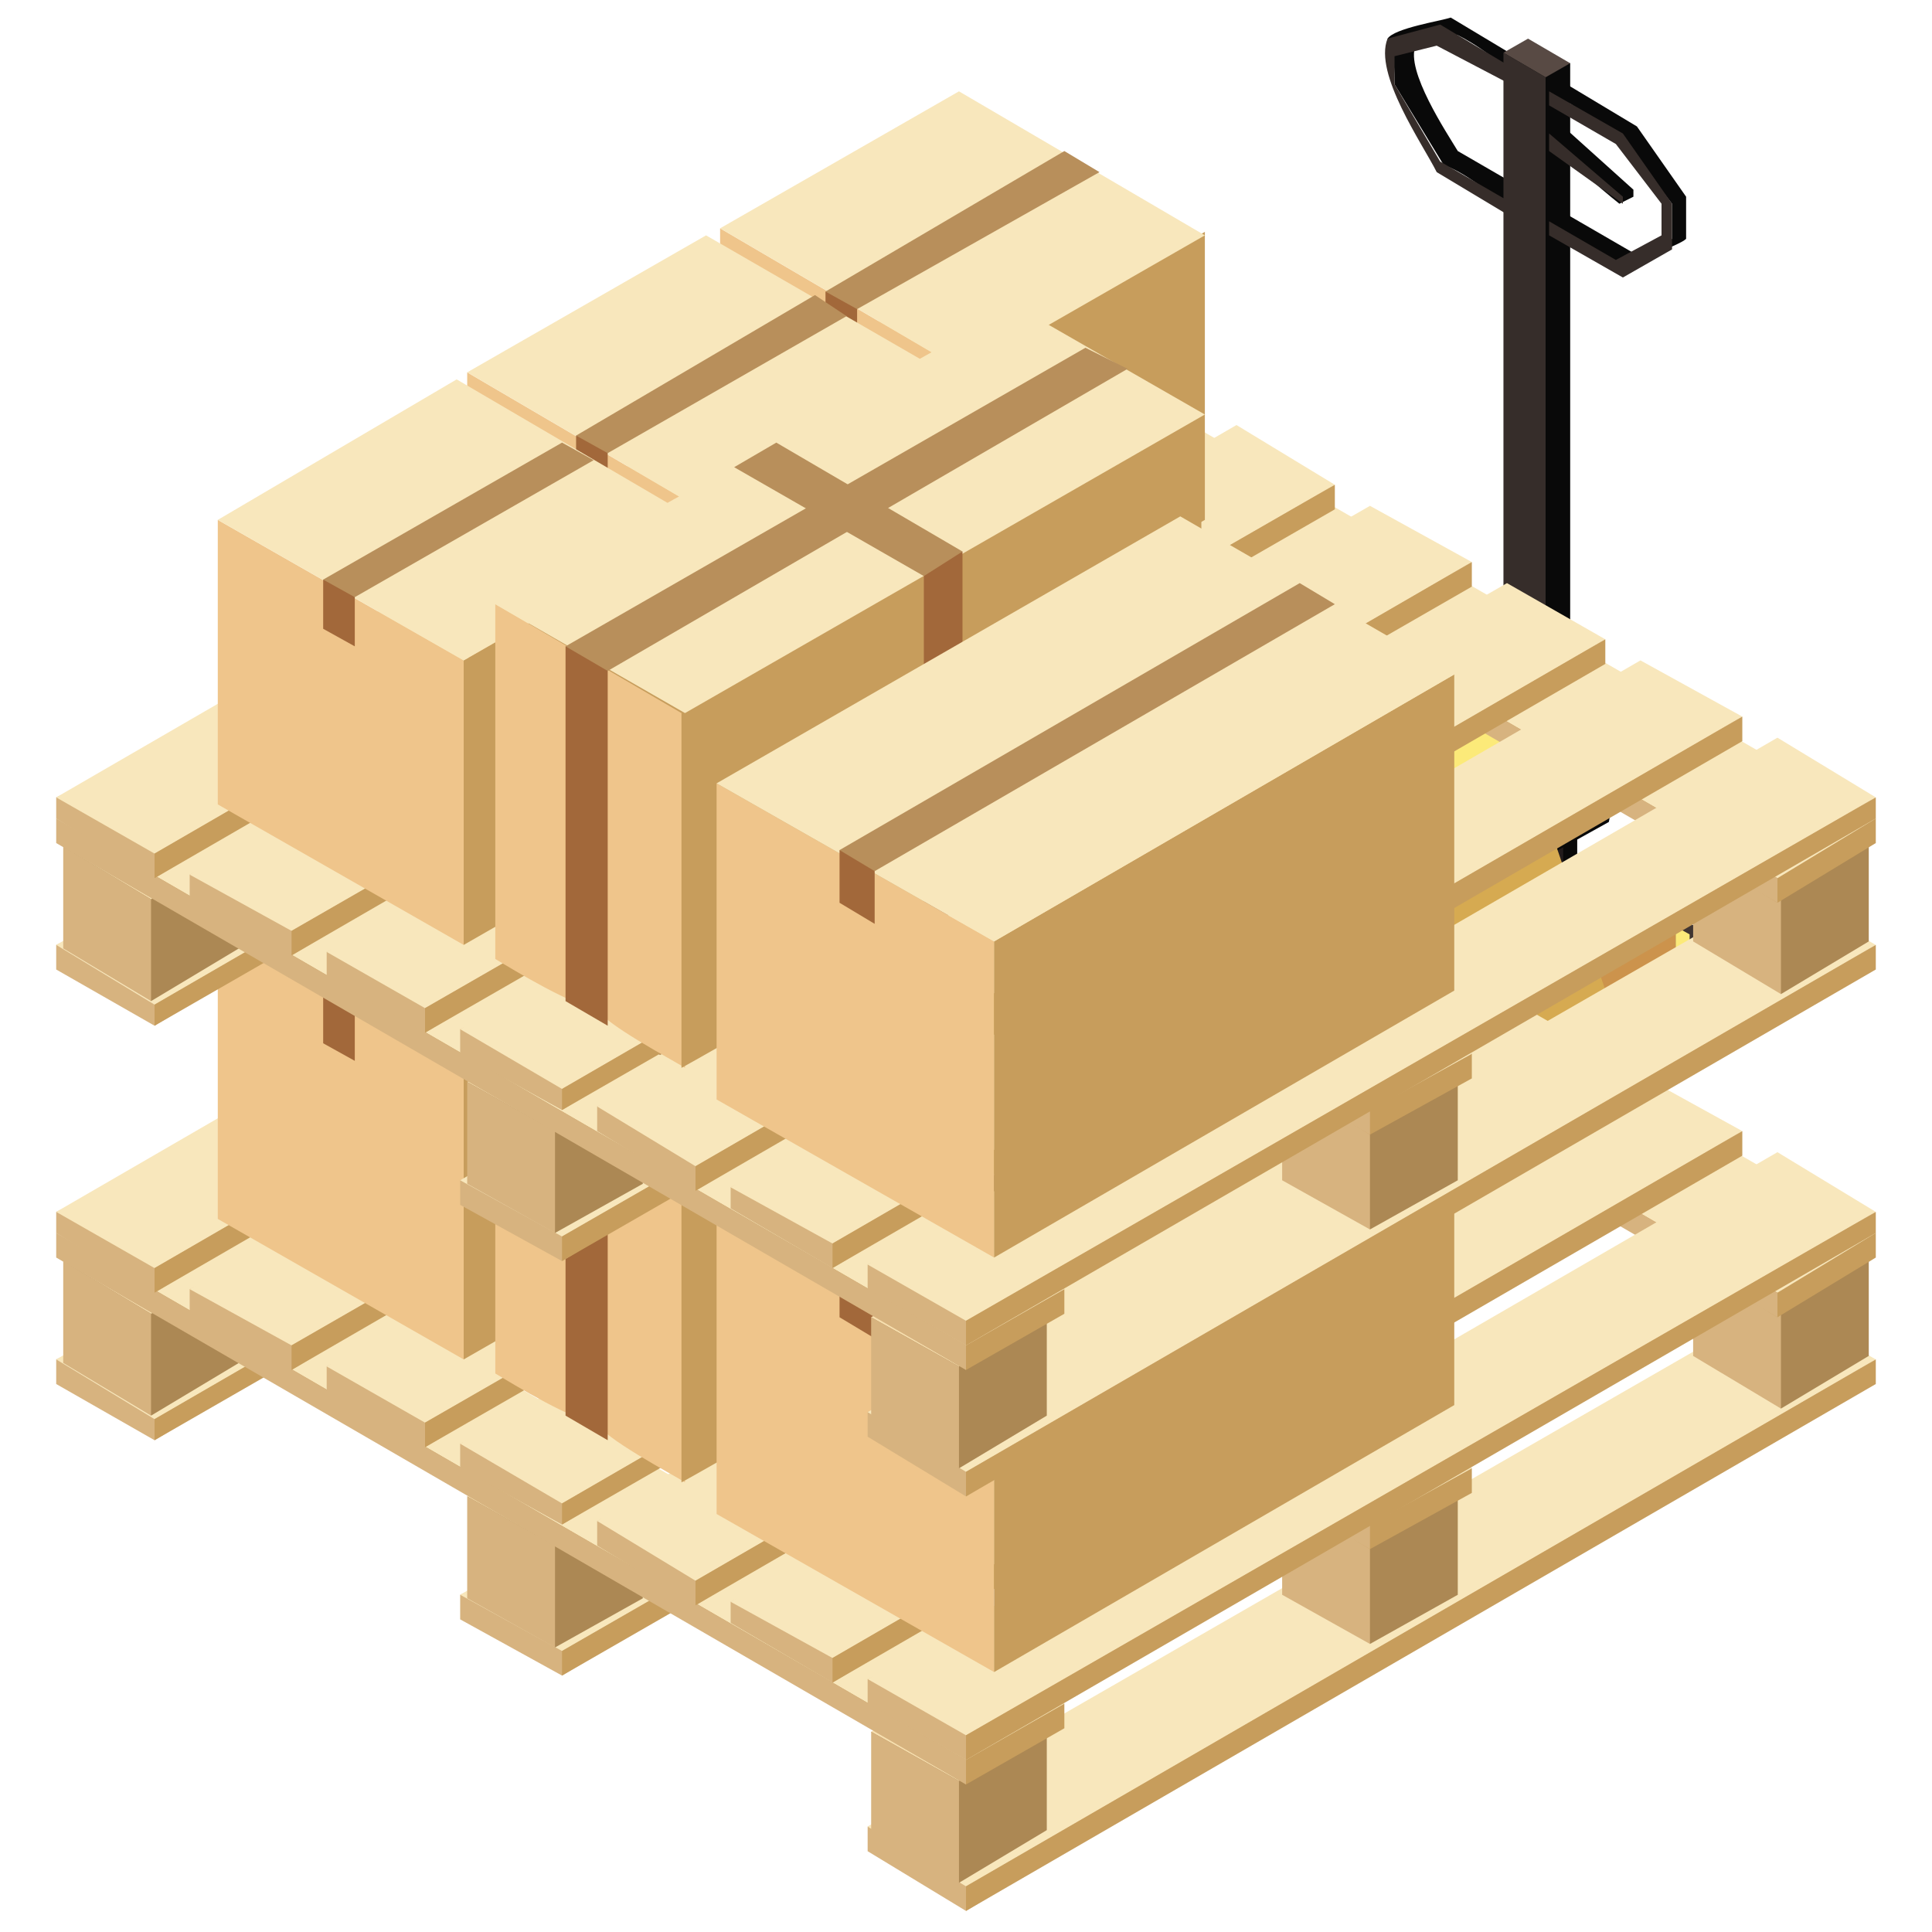<?xml version="1.0" encoding="utf-8"?>
<!-- Generator: Adobe Illustrator 27.8.0, SVG Export Plug-In . SVG Version: 6.00 Build 0)  -->
<svg version="1.1" id="Ebene_1" xmlns="http://www.w3.org/2000/svg" xmlns:xlink="http://www.w3.org/1999/xlink" x="0px" y="0px"
	 viewBox="0 0 55 55" style="enable-background:new 0 0 55 55;" xml:space="preserve">
<style type="text/css">
	.st0{fill:#090909;}
	.st1{fill:#221B1B;}
	.st2{fill:#362D2A;}
	.st3{fill:#584A44;}
	.st4{fill:#554541;}
	.st5{fill:#695851;}
	.st6{fill:#846F6A;}
	.st7{fill:#403531;}
	.st8{fill:#FCEA79;}
	.st9{fill:#CC934C;}
	.st10{fill:#E4BE60;}
	.st11{fill:#D6AA51;}
	.st12{fill:#D7B37F;}
	.st13{fill:#F8E7BC;}
	.st14{fill:#C79D5C;}
	.st15{fill:#AC8854;}
	.st16{fill:#F7DFAF;}
	.st17{fill:#EFC58B;}
	.st18{fill:#B88F5B;}
	.st19{fill:#A2683A;}
</style>
<g>
	<g>
		<polygon class="st0" points="44.9,23.3 44.9,26.6 44.5,26.9 44.4,23.5 		"/>
		<polygon class="st1" points="44.5,23.6 44.5,26.9 44,26.9 43.5,23.3 		"/>
		<polygon class="st2" points="44,23.6 44,26.9 43.5,26.6 43.5,23.3 		"/>
		<path class="st3" d="M43.5,23v0.3l0.4,0.2c0.3,0,0.8,0,1-0.2V23l-0.4-0.2H44L43.5,23z"/>
	</g>
	<g>
		<polygon class="st4" points="44.6,30.3 43.5,29.7 43.5,27.9 45.1,28.2 		"/>
		<polygon class="st5" points="44.6,28.5 43.5,27.9 44.6,26 47.2,25.7 		"/>
		<polygon class="st6" points="45.7,26.6 44.6,26 46.2,25.1 47.2,25.7 		"/>
		<polygon class="st7" points="48.3,26.4 47.2,25.7 45.7,26.6 44.6,28.5 44.6,30.3 45.7,31 47.2,30.1 48.3,28.2 		"/>
		<polygon class="st8" points="48.1,26.6 48.1,28.2 47.2,29.9 45.8,30.7 45.3,30.4 46.7,29.6 47.7,27.9 47.7,26.4 47.2,26.1 		"/>
		<polygon class="st9" points="47.7,26.4 47.7,27.9 46.7,29.6 45.3,30.4 44.8,30.1 44.8,28.5 45.8,26.9 47.2,26.1 		"/>
	</g>
</g>
<g>
	<g>
		<path class="st0" d="M41.1,4.7c0.6,0.2,1.5,0.9,2,1.4l0.3-0.2V5.4l-1.9-1.1c-0.3-0.5-1.5-2.3-1.2-3L41.5,1
			c0.4,0.2,1.4,0.8,1.5,1.3l0.3-0.2V1.7l-2-1.2c-0.3,0.1-1.6,0.3-1.8,0.6c0.2,0.3,0.2,1,0.2,1.3C39.7,2.4,41.1,4.7,41.1,4.7z"/>
		<path class="st2" d="M40.9,4.9l2,1.2V5.7L41,4.6l-1.3-2.2V1.6l1.2-0.3L43,2.4V1.9l-2-1.2l-1.5,0.4C39.1,2.1,40.5,4.1,40.9,4.9z"/>
	</g>
	<g>
		<path class="st0" d="M44,24.4l1.8-1c0.2-0.8-0.5-2.5-0.8-3.2l-2.1-0.1L44,24.4z"/>
		<polygon class="st3" points="44,20.7 42.8,20.1 43.8,19.5 45,20.2 		"/>
		<polygon class="st2" points="44,24.4 42.8,23.7 42.8,20.1 44,20.7 		"/>
	</g>
	<g>
		<polygon class="st0" points="44,20.7 44.3,20.8 44.7,20.4 44.7,1.8 42.8,1.5 		"/>
		<polygon class="st3" points="44,2.2 42.8,1.5 43.5,1.1 44.7,1.8 		"/>
		<path class="st2" d="M44,20.7c-0.3,0-0.9-0.5-1.2-0.7V1.5L44,2.2V20.7z"/>
	</g>
	<g>
		<path class="st0" d="M46.5,5.6l-0.4,0.2c-0.5-0.4-1.7-1.4-2-2l0.4-0.2l2,1.8V5.6z"/>
		<polygon class="st2" points="46.2,5.8 44.1,4.3 44.1,3.8 46.2,5.6 		"/>
	</g>
	<g>
		<path class="st0" d="M46.1,7.7l-1.9-1.4l0.4-0.2l1.9,1.1l1.1-0.4v-1L46.2,4l-2-1.4l0.4-0.2l2,1.2l1.4,2v1.2
			C47.8,7,46.3,7.5,46.1,7.7z"/>
		<polygon class="st2" points="46.2,7.9 44.1,6.7 44.1,6.3 46,7.4 47.3,6.7 47.3,5.8 46,4.1 44.1,3 44.1,2.6 46.2,3.8 47.6,5.8 
			47.6,7.1 		"/>
	</g>
</g>
<g>
	<g>
		<polygon class="st9" points="43.9,23 42.7,23.6 42.7,22.5 43.9,22.2 		"/>
		<polygon class="st8" points="43.9,22.2 43.9,21.4 42.9,20.8 41.5,20.8 40.6,21.4 40.6,22.2 41.5,22.8 42.9,22.8 		"/>
	</g>
	<g>
		<path class="st10" d="M46.9,31.7L43.6,35l-10.1-5.8c-0.6-1.1,2.4-5.6,2.9-6.6l4.3,2.5L46.9,31.7z"/>
		<polygon class="st8" points="44,23.2 39.7,20.8 36.5,22.6 40.8,25.1 		"/>
		<path class="st9" d="M46.9,33.1v-1.4l-2.4-0.1c-0.4,0.8-1,2.5-0.8,3.4L46.9,33.1z"/>
		<polygon class="st11" points="46.9,31.7 44,23.2 40.8,25.1 43.6,33.6 		"/>
	</g>
</g>
<g>
	<g>
		<g>
			<polygon class="st12" points="1.6,39.4 1.6,38.7 30.3,25.4 4.4,41 			"/>
			<polygon class="st13" points="4.4,40.4 1.6,38.7 27.5,23.8 30.3,25.4 			"/>
			<polygon class="st14" points="4.4,41 4.4,40.4 30.3,25.4 30.3,26.1 			"/>
		</g>
		<g>
			<polygon class="st15" points="6.8,35.9 6.8,38.8 4.3,40.3 1.8,35.9 			"/>
			<polygon class="st16" points="4.3,37.4 1.8,35.9 4.3,34.5 6.8,35.9 			"/>
			<polygon class="st12" points="4.3,37.4 4.3,40.3 1.8,38.8 1.8,35.9 			"/>
		</g>
		<g>
			<polygon class="st15" points="18.5,29.2 18.5,32.1 16,33.5 13.5,29.2 			"/>
			<polygon class="st16" points="16,30.6 13.5,29.2 16,27.7 18.5,29.2 			"/>
			<polygon class="st12" points="16,30.6 16,33.5 13.5,32.1 13.5,29.2 			"/>
		</g>
		<g>
			<polygon class="st15" points="30.2,22.4 30.2,25.3 27.7,26.7 25.2,22.4 			"/>
			<polygon class="st16" points="27.7,23.9 25.2,22.4 27.7,21 30.2,22.4 			"/>
			<polygon class="st12" points="27.7,23.9 27.7,26.7 25.2,25.3 25.2,22.4 			"/>
		</g>
	</g>
	<g>
		<g>
			<polygon class="st12" points="13.1,46.1 13.1,45.4 41.9,32.1 16,47.7 			"/>
			<polygon class="st13" points="16,47 13.1,45.4 39,30.4 41.9,32.1 			"/>
			<polygon class="st14" points="16,47.7 16,47 41.9,32.1 41.9,32.8 			"/>
		</g>
		<g>
			<polygon class="st15" points="18.3,42.6 18.3,45.5 15.8,46.9 13.3,42.6 			"/>
			<polygon class="st16" points="15.8,44 13.3,42.6 15.8,41.2 18.3,42.6 			"/>
			<polygon class="st12" points="15.8,44 15.8,46.9 13.3,45.5 13.3,42.6 			"/>
		</g>
		<g>
			<polygon class="st15" points="30,35.8 30,38.7 27.5,40.2 25,35.8 			"/>
			<polygon class="st16" points="27.5,37.3 25,35.8 27.5,34.4 30,35.8 			"/>
			<polygon class="st12" points="27.5,37.3 27.5,40.2 25,38.7 25,35.8 			"/>
		</g>
		<g>
			<polygon class="st15" points="41.7,29.1 41.7,32 39.2,33.4 36.7,29.1 			"/>
			<polygon class="st16" points="39.2,30.5 36.7,29.1 39.2,27.6 41.7,29.1 			"/>
			<polygon class="st12" points="39.2,30.5 39.2,33.4 36.7,32 36.7,29.1 			"/>
		</g>
	</g>
	<g>
		<g>
			<polygon class="st12" points="24.7,52.7 24.7,52 53.4,38.7 27.5,54.4 			"/>
			<polygon class="st13" points="27.5,53.7 24.7,52 50.6,37.1 53.4,38.7 			"/>
			<polygon class="st14" points="27.5,54.4 27.5,53.7 53.4,38.7 53.4,39.4 			"/>
		</g>
		<g>
			<polygon class="st15" points="29.8,49.3 29.8,52.1 27.3,53.6 24.8,49.3 			"/>
			<polygon class="st16" points="27.3,50.7 24.8,49.3 27.3,47.8 29.8,49.3 			"/>
			<polygon class="st12" points="27.3,50.7 27.3,53.6 24.8,52.1 24.8,49.3 			"/>
		</g>
		<g>
			<polygon class="st15" points="41.5,42.5 41.5,45.4 39,46.8 36.5,42.5 			"/>
			<polygon class="st16" points="39,43.9 36.5,42.5 39,41.1 41.5,42.5 			"/>
			<polygon class="st12" points="39,43.9 39,46.8 36.5,45.4 36.5,42.5 			"/>
		</g>
		<g>
			<polygon class="st15" points="53.2,35.7 53.2,38.6 50.7,40.1 48.2,35.7 			"/>
			<polygon class="st16" points="50.7,37.2 48.2,35.7 50.7,34.3 53.2,35.7 			"/>
			<polygon class="st12" points="50.7,37.2 50.7,40.1 48.2,38.6 48.2,35.7 			"/>
		</g>
	</g>
	<g>
		<polygon class="st14" points="30.3,49.2 30.3,48.5 1.6,35.1 27.5,50.8 		"/>
		<polygon class="st13" points="27.5,50.1 30.3,48.5 4.4,33.5 1.6,35.1 		"/>
		<polygon class="st12" points="27.5,50.8 27.5,50.1 1.6,35.1 1.6,35.8 		"/>
	</g>
	<g>
		<polygon class="st14" points="41.9,42.5 41.9,41.8 13.1,28.5 39,44.1 		"/>
		<polygon class="st13" points="39,43.4 41.9,41.8 16,26.9 13.1,28.5 		"/>
		<polygon class="st12" points="39,44.1 39,43.4 13.1,28.5 13.1,29.2 		"/>
	</g>
	<g>
		<polygon class="st14" points="53.4,35.8 53.4,35.1 24.7,21.8 50.6,37.5 		"/>
		<polygon class="st13" points="50.6,36.8 53.4,35.1 27.5,20.2 24.7,21.8 		"/>
		<polygon class="st12" points="50.6,37.5 50.6,36.8 24.7,21.8 24.7,22.5 		"/>
	</g>
	<g>
		<polygon class="st12" points="1.6,35.1 1.6,34.5 30.3,21.1 4.4,36.8 		"/>
		<polygon class="st13" points="4.4,36.1 1.6,34.5 27.5,19.5 30.3,21.1 		"/>
		<polygon class="st14" points="4.4,36.8 4.4,36.1 30.3,21.1 30.3,21.8 		"/>
	</g>
	<g>
		<polygon class="st12" points="5.4,37.4 5.4,36.7 34.2,23.4 8.3,39 		"/>
		<polygon class="st13" points="8.3,38.3 5.4,36.7 31.3,21.7 34.2,23.4 		"/>
		<polygon class="st14" points="8.3,39 8.3,38.3 34.2,23.4 34.2,24 		"/>
	</g>
	<g>
		<polygon class="st12" points="9.3,39.6 9.3,38.9 38,25.6 12.1,41.2 		"/>
		<polygon class="st13" points="12.1,40.5 9.3,38.9 35.2,23.9 38,25.6 		"/>
		<polygon class="st14" points="12.1,41.2 12.1,40.5 38,25.6 38,26.3 		"/>
	</g>
	<g>
		<polygon class="st12" points="13.1,41.8 13.1,41.1 41.9,27.8 16,43.4 		"/>
		<polygon class="st13" points="16,42.8 13.1,41.1 39,26.2 41.9,27.8 		"/>
		<polygon class="st14" points="16,43.4 16,42.8 41.9,27.8 41.9,28.5 		"/>
	</g>
	<g>
		<polygon class="st12" points="17,44 17,43.3 45.7,30 19.8,45.7 		"/>
		<polygon class="st13" points="19.8,45 17,43.3 42.9,28.4 45.7,30 		"/>
		<polygon class="st14" points="19.8,45.7 19.8,45 45.7,30 45.7,30.7 		"/>
	</g>
	<g>
		<polygon class="st12" points="20.8,46.2 20.8,45.6 49.6,32.2 23.7,47.9 		"/>
		<polygon class="st13" points="23.7,47.2 20.8,45.6 46.7,30.6 49.6,32.2 		"/>
		<polygon class="st14" points="23.7,47.9 23.7,47.2 49.6,32.2 49.6,32.9 		"/>
	</g>
	<g>
		<polygon class="st12" points="24.7,48.5 24.7,47.8 53.4,34.5 27.5,50.1 		"/>
		<polygon class="st13" points="27.5,49.4 24.7,47.8 50.6,32.8 53.4,34.5 		"/>
		<polygon class="st14" points="27.5,50.1 27.5,49.4 53.4,34.5 53.4,35.1 		"/>
	</g>
</g>
<g>
	<polygon class="st17" points="27.5,22.4 20.5,18.3 20.5,26.4 27.5,30.5 	"/>
	<polygon class="st14" points="34.3,26.6 27.5,30.5 27.5,22.4 34.3,18.4 	"/>
	<polygon class="st13" points="27.3,14.4 34.3,18.5 27.5,22.4 20.5,18.3 	"/>
	<g>
		<polygon class="st18" points="24.4,20.6 24.1,20.7 23.5,20.1 30.3,16.1 31.3,16.7 		"/>
		<polygon class="st19" points="24.4,21.9 23.5,21.4 23.5,20.1 24.4,20.6 		"/>
	</g>
</g>
<g>
	<polygon class="st17" points="20.3,26.5 13.3,22.4 13.3,30.5 20.3,34.6 	"/>
	<polygon class="st14" points="27.1,30.7 20.3,34.6 20.3,26.5 27.2,22.5 	"/>
	<polygon class="st13" points="20.1,18.5 27.2,22.6 20.3,26.5 13.3,22.4 	"/>
	<g>
		<polygon class="st18" points="17.3,24.7 16.9,24.8 16.4,24.2 23.2,20.2 24.1,20.8 		"/>
		<polygon class="st19" points="17.3,26 16.4,25.5 16.4,24.2 17.3,24.7 		"/>
	</g>
</g>
<g>
	<polygon class="st17" points="13.2,30.6 6.2,26.6 6.2,34.7 13.2,38.7 	"/>
	<polygon class="st14" points="20,34.8 13.2,38.7 13.2,30.6 20,26.7 	"/>
	<polygon class="st13" points="13,22.6 20,26.7 13.2,30.6 6.2,26.6 	"/>
	<g>
		<polygon class="st18" points="10.1,28.8 9.8,28.9 9.2,28.3 16,24.4 16.9,24.9 		"/>
		<polygon class="st19" points="10.1,30.2 9.2,29.7 9.2,28.3 10.1,28.8 		"/>
	</g>
</g>
<g>
	<path class="st17" d="M19.4,32.1L14.1,29v10.1c0.5,0.3,2.3,1.4,2.9,1.4c0.1,0.4,2.2,1.5,2.5,1.7V32.1H19.4z"/>
	<path class="st14" d="M34.2,33.7l-6.8,3.9l-0.6,0.1c0.4,0.1-7.2,4.4-7.4,4.5V32.1l14.8-8.5V33.7z"/>
	<path class="st13" d="M28.9,20.5l5.4,3.1l-14.8,8.5L14.1,29c0.3-0.1,7.2-4.5,7.5-4C21.3,24.6,28.6,20.7,28.9,20.5z"/>
	<g>
		<polygon class="st18" points="17.3,30.9 16.8,31 16.1,30.2 30.9,21.7 32.1,22.3 		"/>
		<polygon class="st19" points="17.3,41 16.1,40.3 16.1,30.2 17.3,30.9 		"/>
	</g>
	<g>
		<polygon class="st18" points="26.3,28.2 26.7,28.3 27.4,27.5 22.1,24.4 20.9,25.1 		"/>
		<polygon class="st19" points="26.3,38.3 27.4,37.6 27.4,27.5 26.3,28.2 		"/>
	</g>
</g>
<g>
	<polygon class="st17" points="28.3,38.6 20.4,34.1 20.4,43.1 28.3,47.6 	"/>
	<polygon class="st14" points="41.4,40 28.3,47.6 28.3,38.6 41.4,31 	"/>
	<polygon class="st13" points="33.6,26.5 41.4,31 28.3,38.6 20.4,34.1 	"/>
	<g>
		<polygon class="st18" points="24.9,36.6 24.5,36.7 23.9,36 37,28.4 38,29 		"/>
		<polygon class="st19" points="24.9,38.1 23.9,37.5 23.9,36 24.9,36.6 		"/>
	</g>
</g>
<g>
	<g>
		<g>
			<polygon class="st12" points="1.6,27.6 1.6,26.9 30.3,13.6 4.4,29.2 			"/>
			<polygon class="st13" points="4.4,28.6 1.6,26.9 27.5,12 30.3,13.6 			"/>
			<polygon class="st14" points="4.4,29.2 4.4,28.6 30.3,13.6 30.3,14.3 			"/>
		</g>
		<g>
			<polygon class="st15" points="6.8,24.1 6.8,27 4.3,28.5 1.8,24.1 			"/>
			<polygon class="st16" points="4.3,25.6 1.8,24.1 4.3,22.7 6.8,24.1 			"/>
			<polygon class="st12" points="4.3,25.6 4.3,28.5 1.8,27 1.8,24.1 			"/>
		</g>
		<g>
			<polygon class="st15" points="18.5,17.4 18.5,20.3 16,21.7 13.5,17.4 			"/>
			<polygon class="st16" points="16,18.8 13.5,17.4 16,15.9 18.5,17.4 			"/>
			<polygon class="st12" points="16,18.8 16,21.7 13.5,20.3 13.5,17.4 			"/>
		</g>
		<g>
			<polygon class="st15" points="30.2,10.6 30.2,13.5 27.7,14.9 25.2,10.6 			"/>
			<polygon class="st16" points="27.7,12.1 25.2,10.6 27.7,9.2 30.2,10.6 			"/>
			<polygon class="st12" points="27.7,12.1 27.7,14.9 25.2,13.5 25.2,10.6 			"/>
		</g>
	</g>
	<g>
		<g>
			<polygon class="st12" points="13.1,34.3 13.1,33.6 41.9,20.3 16,35.9 			"/>
			<polygon class="st13" points="16,35.2 13.1,33.6 39,18.6 41.9,20.3 			"/>
			<polygon class="st14" points="16,35.9 16,35.2 41.9,20.3 41.9,21 			"/>
		</g>
		<g>
			<polygon class="st15" points="18.3,30.8 18.3,33.7 15.8,35.1 13.3,30.8 			"/>
			<polygon class="st16" points="15.8,32.2 13.3,30.8 15.8,29.4 18.3,30.8 			"/>
			<polygon class="st12" points="15.8,32.2 15.8,35.1 13.3,33.7 13.3,30.8 			"/>
		</g>
		<g>
			<polygon class="st15" points="30,24 30,26.9 27.5,28.4 25,24 			"/>
			<polygon class="st16" points="27.5,25.5 25,24 27.5,22.6 30,24 			"/>
			<polygon class="st12" points="27.5,25.5 27.5,28.4 25,26.9 25,24 			"/>
		</g>
		<g>
			<polygon class="st15" points="41.7,17.3 41.7,20.2 39.2,21.6 36.7,17.3 			"/>
			<polygon class="st16" points="39.2,18.7 36.7,17.3 39.2,15.8 41.7,17.3 			"/>
			<polygon class="st12" points="39.2,18.7 39.2,21.6 36.7,20.2 36.7,17.3 			"/>
		</g>
	</g>
	<g>
		<g>
			<polygon class="st12" points="24.7,40.9 24.7,40.2 53.4,26.9 27.5,42.6 			"/>
			<polygon class="st13" points="27.5,41.9 24.7,40.2 50.6,25.3 53.4,26.9 			"/>
			<polygon class="st14" points="27.5,42.6 27.5,41.9 53.4,26.9 53.4,27.6 			"/>
		</g>
		<g>
			<polygon class="st15" points="29.8,37.5 29.8,40.3 27.3,41.8 24.8,37.5 			"/>
			<polygon class="st16" points="27.3,38.9 24.8,37.5 27.3,36 29.8,37.5 			"/>
			<polygon class="st12" points="27.3,38.9 27.3,41.8 24.8,40.3 24.8,37.5 			"/>
		</g>
		<g>
			<polygon class="st15" points="41.5,30.7 41.5,33.6 39,35 36.5,30.7 			"/>
			<polygon class="st16" points="39,32.1 36.5,30.7 39,29.3 41.5,30.7 			"/>
			<polygon class="st12" points="39,32.1 39,35 36.5,33.6 36.5,30.7 			"/>
		</g>
		<g>
			<polygon class="st15" points="53.2,23.9 53.2,26.8 50.7,28.3 48.2,23.9 			"/>
			<polygon class="st16" points="50.7,25.4 48.2,23.9 50.7,22.5 53.2,23.9 			"/>
			<polygon class="st12" points="50.7,25.4 50.7,28.3 48.2,26.8 48.2,23.9 			"/>
		</g>
	</g>
	<g>
		<polygon class="st14" points="30.3,37.4 30.3,36.7 1.6,23.3 27.5,39 		"/>
		<polygon class="st13" points="27.5,38.3 30.3,36.7 4.4,21.7 1.6,23.3 		"/>
		<polygon class="st12" points="27.5,39 27.5,38.3 1.6,23.3 1.6,24 		"/>
	</g>
	<g>
		<polygon class="st14" points="41.9,30.7 41.9,30 13.1,16.7 39,32.3 		"/>
		<polygon class="st13" points="39,31.6 41.9,30 16,15.1 13.1,16.7 		"/>
		<polygon class="st12" points="39,32.3 39,31.6 13.1,16.7 13.1,17.4 		"/>
	</g>
	<g>
		<polygon class="st14" points="53.4,24 53.4,23.3 24.7,10 50.6,25.7 		"/>
		<polygon class="st13" points="50.6,25 53.4,23.3 27.5,8.4 24.7,10 		"/>
		<polygon class="st12" points="50.6,25.7 50.6,25 24.7,10 24.7,10.7 		"/>
	</g>
	<g>
		<polygon class="st12" points="1.6,23.3 1.6,22.7 30.3,9.3 4.4,25 		"/>
		<polygon class="st13" points="4.4,24.3 1.6,22.7 27.5,7.7 30.3,9.3 		"/>
		<polygon class="st14" points="4.4,25 4.4,24.3 30.3,9.3 30.3,10 		"/>
	</g>
	<g>
		<polygon class="st12" points="5.4,25.6 5.4,24.9 34.2,11.6 8.3,27.2 		"/>
		<polygon class="st13" points="8.3,26.5 5.4,24.9 31.3,9.9 34.2,11.6 		"/>
		<polygon class="st14" points="8.3,27.2 8.3,26.5 34.2,11.6 34.2,12.2 		"/>
	</g>
	<g>
		<polygon class="st12" points="9.3,27.8 9.3,27.1 38,13.8 12.1,29.4 		"/>
		<polygon class="st13" points="12.1,28.7 9.3,27.1 35.2,12.1 38,13.8 		"/>
		<polygon class="st14" points="12.1,29.4 12.1,28.7 38,13.8 38,14.5 		"/>
	</g>
	<g>
		<polygon class="st12" points="13.1,30 13.1,29.3 41.9,16 16,31.6 		"/>
		<polygon class="st13" points="16,31 13.1,29.3 39,14.4 41.9,16 		"/>
		<polygon class="st14" points="16,31.6 16,31 41.9,16 41.9,16.7 		"/>
	</g>
	<g>
		<polygon class="st12" points="17,32.2 17,31.5 45.7,18.2 19.8,33.9 		"/>
		<polygon class="st13" points="19.8,33.2 17,31.5 42.9,16.6 45.7,18.2 		"/>
		<polygon class="st14" points="19.8,33.9 19.8,33.2 45.7,18.2 45.7,18.9 		"/>
	</g>
	<g>
		<polygon class="st12" points="20.8,34.4 20.8,33.8 49.6,20.4 23.7,36.1 		"/>
		<polygon class="st13" points="23.7,35.4 20.8,33.8 46.7,18.8 49.6,20.4 		"/>
		<polygon class="st14" points="23.7,36.1 23.7,35.4 49.6,20.4 49.6,21.1 		"/>
	</g>
	<g>
		<polygon class="st12" points="24.7,36.7 24.7,36 53.4,22.7 27.5,38.3 		"/>
		<polygon class="st13" points="27.5,37.6 24.7,36 50.6,21 53.4,22.7 		"/>
		<polygon class="st14" points="27.5,38.3 27.5,37.6 53.4,22.7 53.4,23.3 		"/>
	</g>
</g>
<g>
	<polygon class="st17" points="27.5,10.6 20.5,6.5 20.5,14.6 27.5,18.7 	"/>
	<polygon class="st14" points="34.3,14.8 27.5,18.7 27.5,10.6 34.3,6.6 	"/>
	<polygon class="st13" points="27.3,2.6 34.3,6.7 27.5,10.6 20.5,6.5 	"/>
	<g>
		<polygon class="st18" points="24.4,8.8 24.1,8.9 23.5,8.3 30.3,4.3 31.3,4.9 		"/>
		<polygon class="st19" points="24.4,10.1 23.5,9.6 23.5,8.3 24.4,8.8 		"/>
	</g>
</g>
<g>
	<polygon class="st17" points="20.3,14.7 13.3,10.6 13.3,18.7 20.3,22.8 	"/>
	<polygon class="st14" points="27.1,18.9 20.3,22.8 20.3,14.7 27.2,10.7 	"/>
	<polygon class="st13" points="20.1,6.7 27.2,10.8 20.3,14.7 13.3,10.6 	"/>
	<g>
		<polygon class="st18" points="17.3,12.9 16.9,13 16.4,12.4 23.2,8.4 24.1,9 		"/>
		<polygon class="st19" points="17.3,14.2 16.4,13.7 16.4,12.4 17.3,12.9 		"/>
	</g>
</g>
<g>
	<polygon class="st17" points="13.2,18.8 6.2,14.8 6.2,22.9 13.2,26.9 	"/>
	<polygon class="st14" points="20,23 13.2,26.9 13.2,18.8 20,14.9 	"/>
	<polygon class="st13" points="13,10.8 20,14.9 13.2,18.8 6.2,14.8 	"/>
	<g>
		<polygon class="st18" points="10.1,17 9.8,17.1 9.2,16.5 16,12.6 16.9,13.1 		"/>
		<polygon class="st19" points="10.1,18.4 9.2,17.9 9.2,16.5 10.1,17 		"/>
	</g>
</g>
<g>
	<path class="st17" d="M19.4,20.3l-5.3-3.1v10.1c0.5,0.3,2.3,1.4,2.9,1.4c0.1,0.4,2.2,1.5,2.5,1.7V20.3H19.4z"/>
	<path class="st14" d="M34.2,21.9l-6.8,3.9l-0.6,0.1c0.4,0.1-7.2,4.4-7.4,4.5V20.3l14.8-8.5V21.9z"/>
	<path class="st13" d="M28.9,8.7l5.4,3.1l-14.8,8.5l-5.4-3.1c0.3-0.1,7.2-4.5,7.5-4C21.3,12.8,28.6,8.9,28.9,8.7z"/>
	<g>
		<polygon class="st18" points="17.3,19.1 16.8,19.2 16.1,18.4 30.9,9.9 32.1,10.5 		"/>
		<polygon class="st19" points="17.3,29.2 16.1,28.5 16.1,18.4 17.3,19.1 		"/>
	</g>
	<g>
		<polygon class="st18" points="26.3,16.4 26.7,16.5 27.4,15.7 22.1,12.6 20.9,13.3 		"/>
		<polygon class="st19" points="26.3,26.5 27.4,25.8 27.4,15.7 26.3,16.4 		"/>
	</g>
</g>
<g>
	<polygon class="st17" points="28.3,26.8 20.4,22.3 20.4,31.3 28.3,35.8 	"/>
	<polygon class="st14" points="41.4,28.2 28.3,35.8 28.3,26.8 41.4,19.2 	"/>
	<polygon class="st13" points="33.6,14.7 41.4,19.2 28.3,26.8 20.4,22.3 	"/>
	<g>
		<polygon class="st18" points="24.9,24.8 24.5,24.9 23.9,24.2 37,16.6 38,17.2 		"/>
		<polygon class="st19" points="24.9,26.3 23.9,25.7 23.9,24.2 24.9,24.8 		"/>
	</g>
</g>
</svg>
